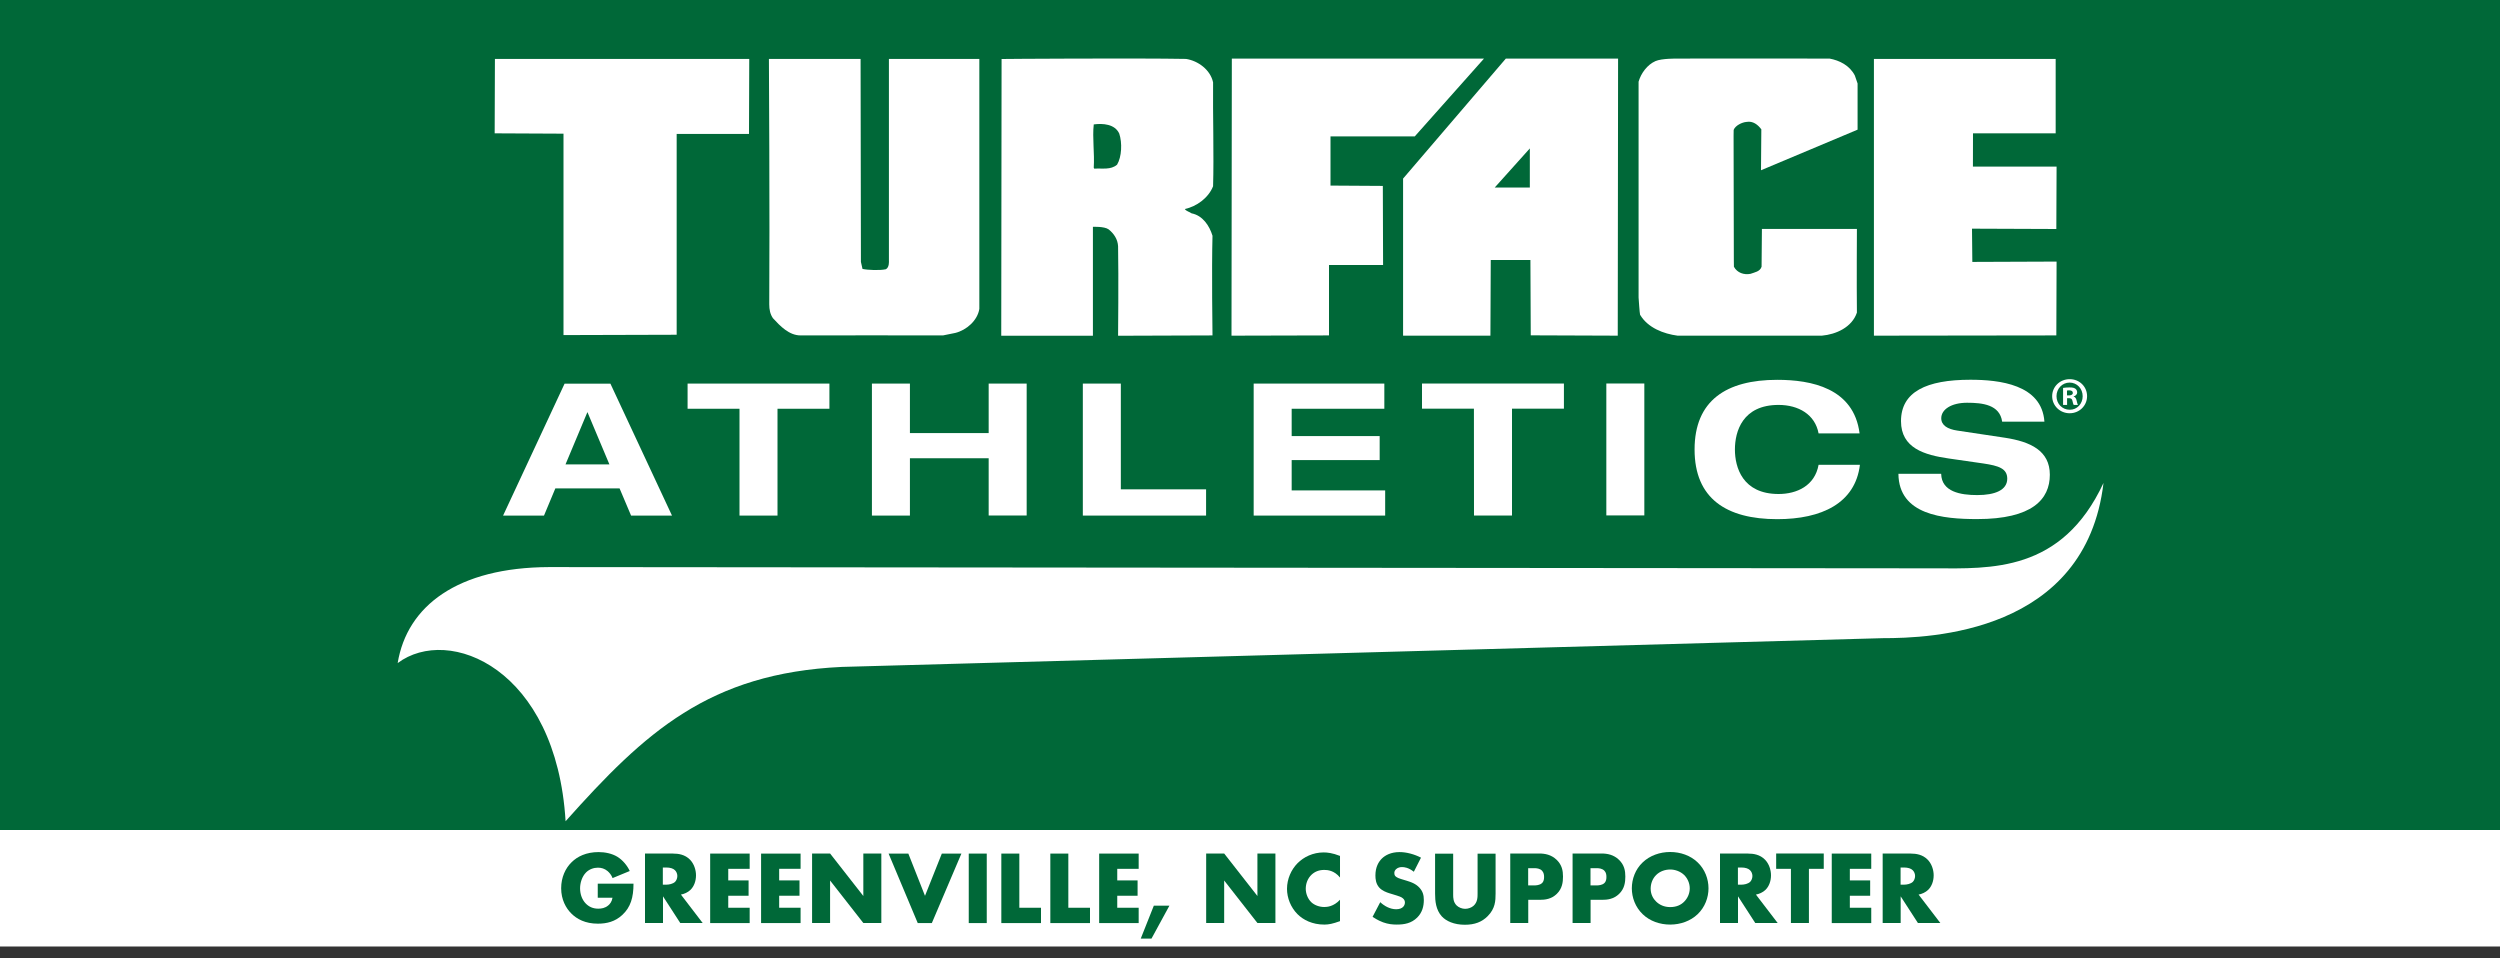 <?xml version="1.0" encoding="UTF-8"?> <!-- Generator: Adobe Illustrator 25.3.1, SVG Export Plug-In . SVG Version: 6.00 Build 0) --> <svg xmlns="http://www.w3.org/2000/svg" xmlns:xlink="http://www.w3.org/1999/xlink" version="1.1" id="Layer_1" x="0px" y="0px" viewBox="0 0 300 115" style="enable-background:new 0 0 300 115;" xml:space="preserve"><rect x="0" y="0" width="300" height="115" fill="#333333" stroke="none"/> <style type="text/css"> .st0{fill:#006838;} .st1{fill:#FFFFFF;} </style> <rect x="-0.09" y="-0.05" class="st0" width="300.34" height="113.53"></rect> <rect x="-0.13" y="99.6" class="st1" width="300.4" height="13.98"></rect> <g> <g> <polygon class="st1" points="89.91,7.07 89.88,16.07 81.2,16.07 81.2,40.17 67.62,40.21 67.62,16.04 59.36,16 59.39,7.07 89.91,7.07 "></polygon> <path class="st1" d="M103.31,31.43l0.19,0.84c0.61,0.14,2.09,0.2,2.8,0.04c0.44-0.22,0.37-1,0.37-1V7.07l10.85,0v30 c-0.22,1.4-1.55,2.55-2.88,2.88l-1.48,0.3c-5.76,0-11.39-0.02-17.09,0c-1.37,0-2.44-1.11-3.32-2.07 c-0.33-0.48-0.44-1.03-0.44-1.66c0.07-10.22-0.04-29.45-0.04-29.45h11L103.31,31.43L103.31,31.43z"></path> <polygon class="st1" points="178.08,7.03 169.77,16.37 159.66,16.37 159.66,22.27 165.94,22.31 165.97,31.8 159.48,31.8 159.48,40.25 147.78,40.28 147.82,7.03 178.08,7.03 "></polygon> <path class="st1" d="M201.25,7.03c0,0,11.9-0.02,18.3,0c1.18,0.22,2.4,0.81,3.03,2.03l0.33,0.96v5.54l-11.59,4.87l0.04-4.91 c-0.41-0.55-1-1.03-1.77-0.89c-0.55,0.04-1.36,0.44-1.55,0.96c0,0.24-0.01,0.71-0.01,0.71l0.03,14.88c0,0,0.01,0.55,0.01,0.83 c0.4,0.74,1.22,1,1.99,0.85c0.48-0.18,1.14-0.26,1.33-0.85l0.04-4.54h11.4c0,0-0.04,6.72,0,10.04c-0.59,1.77-2.51,2.62-4.21,2.77 h-17.31c-1.66-0.22-3.57-0.93-4.5-2.51c-0.05-0.11-0.18-2.07-0.18-2.07l0-24.2V9.8c0.29-1,1.03-2.03,2.03-2.47 C199.41,7,201.25,7.03,201.25,7.03L201.25,7.03z"></path> <polygon class="st1" points="246.68,7.07 246.68,16 236.76,16 236.75,19.99 246.79,19.99 246.76,27.48 236.64,27.44 236.68,31.43 246.79,31.39 246.76,40.25 224.87,40.28 224.87,7.07 246.68,7.07 "></polygon> <path class="st1" d="M142.32,7.07c1.44,0.22,2.92,1.29,3.25,2.81c-0.04,3.8,0.11,8.78,0,12.47c-0.55,1.4-1.99,2.44-3.39,2.73 c0.15,0.26,0.55,0.33,0.81,0.52c1.33,0.26,2.14,1.48,2.51,2.69c-0.11,4.02,0,11.96,0,11.96l-11.33,0.04c0,0,0.07-7.01,0-10.74 c-0.04-0.81-0.48-1.51-1.14-2.03c-0.52-0.37-1.88-0.3-1.88-0.3v13.07h-11l0.04-33.21C120.18,7.07,136.45,6.96,142.32,7.07 L142.32,7.07z M131.25,14.93c-0.18,1.62,0.11,3.43,0,5.2l0.07,0.11c0.96-0.07,1.96,0.18,2.73-0.48c0.56-0.94,0.63-2.62,0.26-3.73 C133.79,14.89,132.35,14.78,131.25,14.93L131.25,14.93z"></path> <path class="st1" d="M194.17,7.03l-0.04,33.25l-10.44-0.04l-0.04-9.04h-4.76l-0.04,9.08h-10.48V21.43L180.7,7.03H194.17 L194.17,7.03z M183.58,17.81l-4.21,4.69h4.21L183.58,17.81L183.58,17.81z"></path> <g> <path class="st1" d="M232.15,68.2L65.9,68.05c-10.98,0.04-17.05,4.65-18.18,11.52c6.13-4.6,19.04,0.62,20.15,18.98 C77.42,87.84,85.09,80.79,101,80.03l124.95-3.45c5.56,0,24.34-0.57,26.47-18.63C247.42,68.72,238.84,68.22,232.15,68.2z"></path> </g> <g> <path class="st1" d="M74.35,58.61l-7.71,0l-1.36,3.26l-4.91,0l7.38-15.83l5.5,0l7.39,15.83h-4.91L74.35,58.61z M70.49,49.45 l-2.63,6.28h5.27L70.49,49.45z"></path> <path class="st1" d="M88.74,49.05h-6.23l0-3.02l17.02,0l0,3.02H93.3l0,12.82h-4.56L88.74,49.05z"></path> <path class="st1" d="M104.63,46.03h4.56l0,5.94l9.45,0v-5.94h4.56l0,15.83h-4.56l0-6.87h-9.45l0,6.88h-4.56L104.63,46.03z"></path> <path class="st1" d="M129.94,46.03h4.56l0,12.69l10.23,0v3.15l-14.79,0L129.94,46.03z"></path> <path class="st1" d="M150.44,46.03l15.68,0v3.02l-11.12,0v3.28h10.56v2.88l-10.56,0v3.64l11.22,0v3.02l-15.78,0L150.44,46.03z"></path> <path class="st1" d="M176.87,49.04l-6.23,0v-3.02l17.03,0v3.02l-6.23,0l0,12.82h-4.56L176.87,49.04z"></path> <path class="st1" d="M192.76,46.02l4.56,0l0,15.83h-4.56L192.76,46.02z"></path> <path class="st1" d="M218.23,52.01c-0.42-2.28-2.42-3.42-4.8-3.42c-4.33,0-5.24,3.19-5.24,5.35c0,2.15,0.92,5.34,5.24,5.34 c2.21,0,4.35-1,4.8-3.5h4.96c-0.56,4.61-4.59,6.52-9.92,6.52c-6.11,0-9.92-2.48-9.92-8.36c0-5.88,3.81-8.36,9.92-8.36 c4.05,0,9.19,0.97,9.88,6.43L218.23,52.01z"></path> <path class="st1" d="M240.26,50.61c-0.28-2.06-2.38-2.28-4.21-2.28c-1.88,0-3.1,0.8-3.1,1.86c0,0.84,0.75,1.31,1.93,1.48 l5.72,0.86c3.06,0.47,5.38,1.55,5.38,4.44c0,2.95-2.11,5.32-8.72,5.32c-4.09,0-9.4-0.49-9.45-5.43h5.13 c0.05,2.17,2.35,2.55,4.33,2.55c2.14,0,3.6-0.6,3.6-1.97c0-1.22-1.04-1.55-2.85-1.82l-4.16-0.6c-2.92-0.42-5.74-1.24-5.74-4.48 c0-3.53,3.06-4.97,8.32-4.97c3.46,0,8.58,0.55,8.89,5.03H240.26z"></path> </g> </g> <g> <path class="st1" d="M248.37,45.5c1.16,0,2.08,0.89,2.08,2.04c0,1.14-0.92,2.05-2.09,2.05c-1.17,0-2.1-0.91-2.1-2.05 c0-1.14,0.93-2.04,2.1-2.04H248.37z M248.35,45.91c-0.88,0-1.57,0.73-1.57,1.63c0,0.91,0.68,1.63,1.59,1.63 c0.88,0.01,1.55-0.72,1.55-1.62c0-0.91-0.67-1.64-1.57-1.64H248.35z M248.04,48.59h-0.47v-2.04c0.19-0.03,0.45-0.06,0.78-0.06 c0.39,0,0.56,0.06,0.7,0.16c0.12,0.09,0.21,0.24,0.21,0.44c0,0.25-0.19,0.41-0.42,0.48v0.02c0.2,0.06,0.3,0.22,0.36,0.5 c0.06,0.31,0.11,0.42,0.15,0.5h-0.5c-0.06-0.07-0.1-0.25-0.16-0.5c-0.04-0.21-0.16-0.31-0.42-0.31h-0.22V48.59z M248.05,47.45 h0.22c0.26,0,0.47-0.09,0.47-0.3c0-0.19-0.14-0.31-0.44-0.31c-0.12,0-0.21,0.01-0.26,0.03V47.45z"></path> </g> </g> <g> <path class="st0" d="M71.72,106.04h4.3c0,1.65-0.34,2.82-1.34,3.75c-0.87,0.81-1.87,1.05-2.94,1.05c-1.5,0-2.52-0.55-3.2-1.24 c-0.62-0.62-1.2-1.64-1.2-3.01c0-1.32,0.52-2.41,1.25-3.12c0.69-0.69,1.76-1.22,3.24-1.22c0.77,0,1.61,0.17,2.25,0.56 c0.65,0.4,1.19,1.06,1.49,1.71l-2.06,0.85c-0.15-0.39-0.39-0.66-0.6-0.84c-0.36-0.3-0.75-0.41-1.16-0.41 c-0.51,0-1.04,0.19-1.42,0.57c-0.49,0.49-0.72,1.26-0.72,1.91c0,0.76,0.27,1.39,0.66,1.8c0.4,0.42,0.89,0.64,1.52,0.64 c0.37,0,0.81-0.06,1.2-0.39c0.2-0.16,0.44-0.46,0.51-0.92h-1.77V106.04z"></path> <path class="st0" d="M80.77,102.43c0.62,0,1.42,0.1,2.04,0.74c0.47,0.49,0.71,1.21,0.71,1.87c0,0.71-0.25,1.34-0.66,1.74 c-0.32,0.31-0.76,0.5-1.15,0.57l2.61,3.41h-2.69l-2.07-3.2v3.2h-2.16v-8.34H80.77z M79.55,106.16h0.41c0.32,0,0.79-0.09,1.05-0.34 c0.16-0.16,0.27-0.44,0.27-0.7c0-0.25-0.1-0.52-0.29-0.7c-0.2-0.2-0.56-0.32-1.04-0.32h-0.41V106.16z"></path> <path class="st0" d="M89.96,104.26h-2.57v1.39h2.44v1.84h-2.44v1.44h2.57v1.84h-4.74v-8.34h4.74V104.26z"></path> <path class="st0" d="M96.08,104.26H93.5v1.39h2.44v1.84H93.5v1.44h2.57v1.84h-4.74v-8.34h4.74V104.26z"></path> <path class="st0" d="M97.45,110.76v-8.34h2.16l3.99,5.1v-5.1h2.16v8.34h-2.16l-3.99-5.1v5.1H97.45z"></path> <path class="st0" d="M109,102.43l2,5.07l2.02-5.07h2.35l-3.55,8.34h-1.69l-3.5-8.34H109z"></path> <path class="st0" d="M118.41,102.43v8.34h-2.16v-8.34H118.41z"></path> <path class="st0" d="M122.32,102.43v6.5h2.6v1.84h-4.76v-8.34H122.32z"></path> <path class="st0" d="M128.2,102.43v6.5h2.6v1.84h-4.76v-8.34H128.2z"></path> <path class="st0" d="M136.64,104.26h-2.57v1.39h2.44v1.84h-2.44v1.44h2.57v1.84h-4.74v-8.34h4.74V104.26z"></path> <path class="st0" d="M138.46,108.68h1.87l-2.15,3.95h-1.29L138.46,108.68z"></path> <path class="st0" d="M144.74,110.76v-8.34h2.16l3.99,5.1v-5.1h2.16v8.34h-2.16l-3.99-5.1v5.1H144.74z"></path> <path class="st0" d="M160.79,110.54c-0.86,0.31-1.34,0.41-1.87,0.41c-1.45,0-2.54-0.57-3.22-1.25c-0.81-0.81-1.26-1.95-1.26-3.04 c0-1.19,0.51-2.31,1.26-3.07c0.74-0.75,1.85-1.3,3.15-1.3c0.4,0,1.05,0.06,1.95,0.42v2.59c-0.7-0.86-1.52-0.91-1.89-0.91 c-0.62,0-1.1,0.19-1.5,0.55c-0.51,0.47-0.72,1.12-0.72,1.71c0,0.57,0.24,1.21,0.67,1.62c0.36,0.34,0.94,0.57,1.55,0.57 c0.32,0,1.12-0.04,1.89-0.87V110.54z"></path> <path class="st0" d="M165.63,108.26c0.46,0.44,1.16,0.85,1.91,0.85c0.44,0,0.7-0.14,0.84-0.29c0.12-0.12,0.21-0.31,0.21-0.52 c0-0.16-0.06-0.35-0.24-0.5c-0.21-0.19-0.54-0.27-1.07-0.44l-0.56-0.17c-0.35-0.11-0.86-0.3-1.2-0.67 c-0.42-0.46-0.47-1.05-0.47-1.47c0-1.02,0.4-1.65,0.76-2.01c0.42-0.42,1.12-0.79,2.14-0.79c0.82,0,1.79,0.26,2.57,0.67l-0.86,1.69 c-0.65-0.51-1.14-0.56-1.42-0.56c-0.21,0-0.5,0.05-0.71,0.25c-0.12,0.12-0.21,0.26-0.21,0.45c0,0.15,0.02,0.26,0.11,0.37 c0.06,0.07,0.21,0.22,0.72,0.37l0.66,0.2c0.52,0.16,1.07,0.35,1.51,0.82c0.42,0.45,0.54,0.91,0.54,1.49c0,0.76-0.19,1.5-0.79,2.1 c-0.71,0.71-1.57,0.85-2.46,0.85c-0.52,0-1.02-0.05-1.64-0.27c-0.14-0.05-0.66-0.25-1.26-0.66L165.63,108.26z"></path> <path class="st0" d="M174.38,102.43v4.94c0,0.35,0.01,0.89,0.42,1.29c0.25,0.24,0.65,0.4,1.02,0.4c0.37,0,0.76-0.15,1-0.36 c0.5-0.44,0.49-1.05,0.49-1.51v-4.75h2.16v4.79c0,0.87-0.04,1.79-0.94,2.7c-0.7,0.71-1.57,1.04-2.75,1.04c-1.31,0-2.25-0.45-2.76-1 c-0.72-0.79-0.81-1.85-0.81-2.74v-4.79H174.38z"></path> <path class="st0" d="M183.39,108v2.76h-2.16v-8.34h3.45c0.72,0,1.47,0.14,2.11,0.75c0.65,0.62,0.77,1.32,0.77,2.02 c0,0.66-0.09,1.44-0.74,2.07c-0.65,0.64-1.42,0.72-2.07,0.72H183.39z M183.39,106.25h0.72c0.22,0,0.65-0.03,0.91-0.26 c0.26-0.22,0.27-0.56,0.27-0.76c0-0.22-0.03-0.52-0.25-0.75c-0.25-0.26-0.65-0.3-0.92-0.3h-0.74V106.25z"></path> <path class="st0" d="M190.87,108v2.76h-2.16v-8.34h3.45c0.72,0,1.47,0.14,2.11,0.75c0.65,0.62,0.77,1.32,0.77,2.02 c0,0.66-0.09,1.44-0.74,2.07c-0.65,0.64-1.42,0.72-2.07,0.72H190.87z M190.87,106.25h0.72c0.22,0,0.65-0.03,0.91-0.26 c0.26-0.22,0.27-0.56,0.27-0.76c0-0.22-0.02-0.52-0.25-0.75c-0.25-0.26-0.65-0.3-0.92-0.3h-0.74V106.25z"></path> <path class="st0" d="M203.71,109.71c-0.85,0.81-2.05,1.24-3.29,1.24c-1.24,0-2.44-0.42-3.29-1.24c-0.89-0.85-1.31-2.01-1.31-3.11 c0-1.11,0.42-2.29,1.31-3.12c0.85-0.81,2.05-1.24,3.29-1.24c1.24,0,2.44,0.42,3.29,1.24c0.89,0.84,1.31,2.01,1.31,3.12 C205.02,107.7,204.6,108.86,203.71,109.71z M198.74,105c-0.45,0.44-0.66,1.05-0.66,1.64c0,0.74,0.35,1.25,0.66,1.55 c0.4,0.39,0.96,0.66,1.69,0.66c0.74,0,1.29-0.26,1.67-0.65c0.39-0.39,0.67-0.96,0.67-1.6c0-0.65-0.29-1.22-0.67-1.6 c-0.46-0.44-1.1-0.66-1.67-0.66C199.82,104.34,199.19,104.55,198.74,105z"></path> <path class="st0" d="M209.77,102.43c0.62,0,1.42,0.1,2.04,0.74c0.47,0.49,0.71,1.21,0.71,1.87c0,0.71-0.25,1.34-0.66,1.74 c-0.32,0.31-0.76,0.5-1.15,0.57l2.61,3.41h-2.69l-2.07-3.2v3.2h-2.16v-8.34H209.77z M208.56,106.16h0.41 c0.32,0,0.79-0.09,1.05-0.34c0.16-0.16,0.27-0.44,0.27-0.7c0-0.25-0.1-0.52-0.29-0.7c-0.2-0.2-0.56-0.32-1.04-0.32h-0.41V106.16z"></path> <path class="st0" d="M217.07,104.26v6.5h-2.16v-6.5h-1.77v-1.84h5.71v1.84H217.07z"></path> <path class="st0" d="M224.55,104.26h-2.57v1.39h2.44v1.84h-2.44v1.44h2.57v1.84h-4.74v-8.34h4.74V104.26z"></path> <path class="st0" d="M229.29,102.43c0.62,0,1.42,0.1,2.04,0.74c0.47,0.49,0.71,1.21,0.71,1.87c0,0.71-0.25,1.34-0.66,1.74 c-0.32,0.31-0.76,0.5-1.15,0.57l2.61,3.41h-2.69l-2.07-3.2v3.2h-2.16v-8.34H229.29z M228.08,106.16h0.41 c0.32,0,0.79-0.09,1.05-0.34c0.16-0.16,0.27-0.44,0.27-0.7c0-0.25-0.1-0.52-0.29-0.7c-0.2-0.2-0.56-0.32-1.04-0.32h-0.41V106.16z"></path> </g> </svg> 